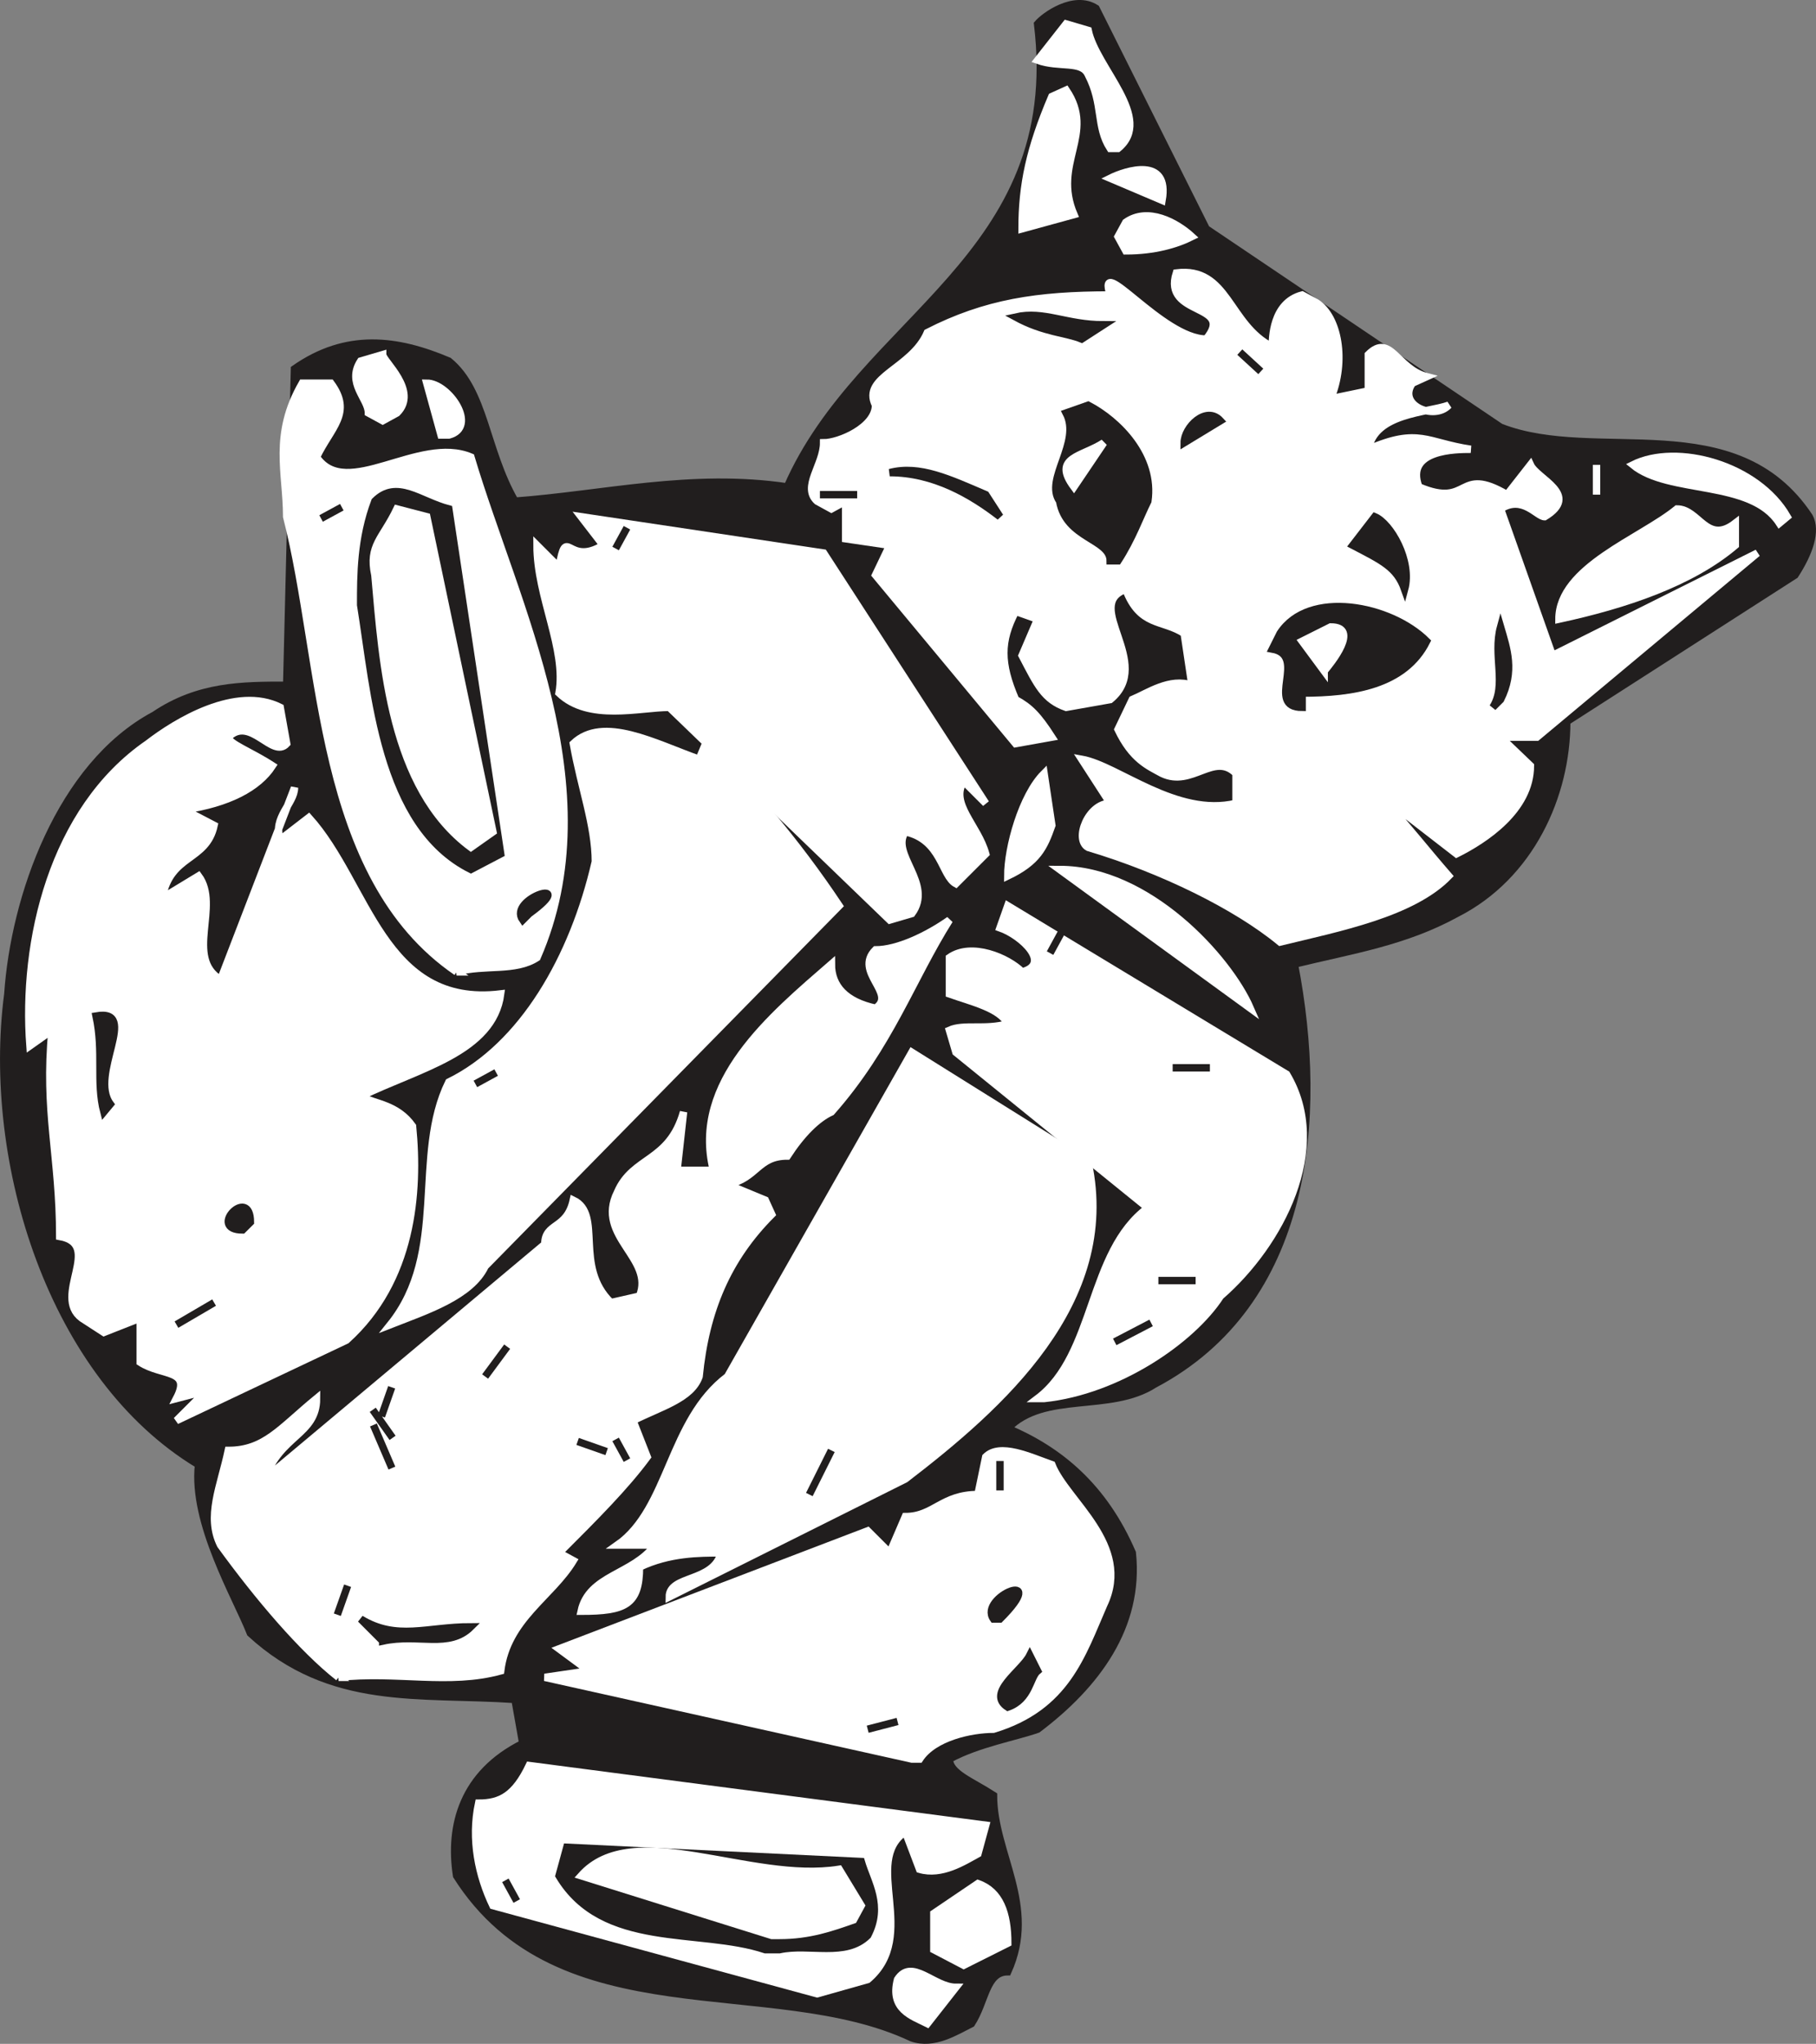 <svg width="186.707" height="210.143" viewBox="0 0 140.03 157.607" xmlns="http://www.w3.org/2000/svg"><rect x="0" y="0" width="140.03" height="157.607" fill="#808080" stroke="none"/><path style="fill:#211e1e;fill-opacity:1;fill-rule:evenodd;stroke:none" d="M94.102 822.7c-10.801-5.098-27.204 0-35.102-12.5-.602-3.9.5-7.9 5.102-10.2l-.602-3.398c-7.398-.5-14.2.597-20.398-5.102-1.102-2.8-4.5-8.5-4-13-11.301-6.8-16.403-23.3-14.704-36.3.5-7.4 4-17.598 11.301-21.5 3.403-2.302 6.801-2.302 10.2-2.302L46.5 694c4-2.8 7.898-2.3 11.898-.602C61.2 695.7 61.2 700.2 63.5 704.2c6.8-.5 13.602-2.199 21-1.097C90.2 690 106 685.5 103.8 667.398c.5-.597 2.802-2.296 4.5-1.199l8.5 17 22.7 15.301c7.398 2.898 18.102-1.7 23.8 6.898.598 1.102 0 2.801-1.1 4.5L144.601 721.2c0 5.7-2.801 11.903-8.5 14.801-4 2.2-8 2.8-12.5 3.898 2.296 11.903 1.097 26.102-10.801 32.403-3.403 2.199-8.5.5-11.301 3.398 4 1.7 7.398 4.5 9.602 9.602.597 5.699-2.801 10.199-7.301 13.597-1.7.602-4.602 1.102-6.801 2.301 0 1.102 1.7 1.7 3.398 2.801 0 4.5 3.403 8.5 1.102 13.602-1.7 0-1.7 2.296-2.8 4-1.2.597-2.9 1.699-4.598 1.097" transform="translate(-23.792 -665.554)"/><path style="fill:none;stroke:#211e1e;stroke-width:5.7;stroke-linecap:square;stroke-linejoin:miter;stroke-miterlimit:4;stroke-opacity:1" d="M941.016 193.008c-108.008 50.976-272.032 0-351.016 125-6.016 38.984 5 78.984 51.016 101.992L635 453.984c-73.984 5-141.992-5.976-203.984 51.016-11.016 28.008-45 85-40 130-113.008 68.008-164.024 233.008-147.032 363.008 5 73.984 40 175.976 113.008 215 34.024 23.008 68.008 23.008 101.992 23.008L465 1480c40 28.008 78.984 23.008 118.984 6.016 28.008-23.008 28.008-68.008 51.016-108.008 68.008 5 136.016 21.992 210 10.976C901.992 1520 1060 1565 1038.008 1746.016c5 5.976 28.008 22.968 45 11.992l85-170L1395 1435c73.984-28.984 181.016 16.992 238.008-68.984 5.976-11.016 0-28.008-11.016-45l-175.976-113.008c0-56.992-28.008-119.024-85-148.008-40-21.992-80-28.008-125-38.984 22.968-119.024 10.976-261.016-108.008-324.024-34.024-21.992-85-5-113.008-33.984 40-16.992 73.984-45 96.016-96.016 5.976-56.992-28.008-101.992-73.008-135.976C1021.016 425 991.992 420 970 408.008c0-11.016 16.992-16.992 33.984-28.008 0-45 34.024-85 11.016-136.016-16.992 0-16.992-22.968-28.008-40-11.992-5.976-28.984-16.992-45.976-10.976Zm0 0" transform="matrix(.1 0 0 -.1 -23.792 176.446)"/><path style="fill:#fff;fill-opacity:1;fill-rule:evenodd;stroke:none" d="M95.3 821.602c-1.198-.602-2.902-1.102-2.3-3.403 1.102-1.699 2.8.602 4.5.602" transform="translate(-23.792 -665.554)"/><path style="fill:none;stroke:#fff;stroke-width:5.7;stroke-linecap:square;stroke-linejoin:miter;stroke-miterlimit:4;stroke-opacity:1" d="M953.008 203.984C941.016 210 923.984 215 930 238.008c11.016 16.992 28.008-6.016 45-6.016Zm0 0" transform="matrix(.1 0 0 -.1 -23.792 176.446)"/><path style="fill:#fff;fill-opacity:1;fill-rule:evenodd;stroke:none" d="m86.8 819.3-25-6.8c-1.1-2.3-1.698-5.102-1.1-7.898 1.698 0 2.8-.602 3.902-2.903l35.199 4.602-.602 2.199c-1.097.602-2.8 1.7-4.5 1.2l-1.097-2.9c-3.403 2.302 1.097 8-2.903 11.4" transform="translate(-23.792 -665.554)"/><path style="fill:none;stroke:#fff;stroke-width:5.7;stroke-linecap:square;stroke-linejoin:miter;stroke-miterlimit:4;stroke-opacity:1" d="m868.008 226.992-250 68.008c-11.016 23.008-16.992 51.016-11.016 78.984 16.992 0 28.008 6.016 39.024 29.024l351.992-46.016L991.992 335c-10.976-6.016-28.008-16.992-45-11.992l-10.976 28.984c-34.024-23.008 10.976-80-29.024-113.984zm0 0" transform="matrix(.1 0 0 -.1 -23.792 176.446)"/><path style="fill:#fff;fill-opacity:1;fill-rule:evenodd;stroke:none" d="m98.102 817.102-2.301-1.204v-2.796l3.398-2.301c1.7.597 2.301 2.3 2.301 4.597" transform="translate(-23.792 -665.554)"/><path style="fill:none;stroke:#fff;stroke-width:5.7;stroke-linecap:square;stroke-linejoin:miter;stroke-miterlimit:4;stroke-opacity:1" d="m981.016 248.984-23.008 12.032v27.968l33.984 23.008c16.992-5.976 23.008-23.008 23.008-45.976Zm0 0" transform="matrix(.1 0 0 -.1 -23.792 176.446)"/><path style="fill:#211e1e;fill-opacity:1;fill-rule:evenodd;stroke:none" d="M82.8 815.898c-5.1-1.699-12.5 0-15.902-5.699L67.5 808l22.7 1.102c.5 1.699 1.698 3.398.5 5.699-1.7 1.699-4.5.597-6.802 1.097" transform="translate(-23.792 -665.554)"/><path style="fill:none;stroke:#211e1e;stroke-width:5.7;stroke-linecap:square;stroke-linejoin:miter;stroke-miterlimit:4;stroke-opacity:1" d="M828.008 261.016c-51.016 16.992-125 0-159.024 56.992L675 340l226.992-11.016c5-16.992 16.992-33.984 5-56.992-16.992-16.992-45-5.976-68.008-10.976Zm0 0" transform="matrix(.1 0 0 -.1 -23.792 176.446)"/><path style="fill:#fff;fill-opacity:1;fill-rule:evenodd;stroke:none" d="m83.3 814.8-14.698-4.6c4-4.5 13 .6 19.898-.5l1.7 2.8-.598 1.102c-1.704.597-3.403 1.199-5.704 1.199" transform="translate(-23.792 -665.554)"/><path style="fill:none;stroke:#fff;stroke-width:5.7;stroke-linecap:square;stroke-linejoin:miter;stroke-miterlimit:4;stroke-opacity:1" d="m833.008 271.992-146.992 46.016c40 45 130-6.016 198.984 5L901.992 295l-5.976-11.016c-17.032-5.976-34.024-11.992-57.032-11.992zm0 0" transform="matrix(.1 0 0 -.1 -23.792 176.446)"/><path style="fill:none;stroke:#211e1e;stroke-width:5.7;stroke-linecap:square;stroke-linejoin:miter;stroke-miterlimit:4;stroke-opacity:1" d="M760 373.984zm0 0" transform="matrix(.1 0 0 -.1 -23.792 176.446)"/><path style="fill:#fff;fill-opacity:1;fill-rule:evenodd;stroke:none" d="M94.102 801.2 65.8 794.897l3.398-.5-2.3-1.699 23.8-9.097 1.7 1.699 1.203-2.801c2.199 0 2.796-1.7 5.597-1.7l.602-2.902c1.097-1.097 3.398 0 5.097.602 1.102 2.8 6.204 6.2 4 10.8-1.699 3.9-2.898 7.9-8.5 9.598-1.699 0-4.597.602-5.699 2.301" transform="translate(-23.792 -665.554)"/><path style="fill:none;stroke:#fff;stroke-width:5.7;stroke-linecap:square;stroke-linejoin:miter;stroke-miterlimit:4;stroke-opacity:1" d="m941.016 408.008-283.008 63.008 33.984 5-23.008 16.992 238.008 90.976 16.992-16.992L936.016 595c21.992 0 27.968 16.992 55.976 16.992l6.016 29.024c10.976 10.976 33.984 0 50.976-6.016 11.016-28.008 62.032-61.992 40-108.008-16.992-38.984-28.984-78.984-85-95.976-16.992 0-45.976-6.016-56.992-23.008zm0 0" transform="matrix(.1 0 0 -.1 -23.792 176.446)"/><path style="fill:#211e1e;fill-opacity:1;fill-rule:evenodd;stroke:none" d="m90.7 798.898 2.3-.597" transform="translate(-23.792 -665.554)"/><path style="fill:none;stroke:#211e1e;stroke-width:5.7;stroke-linecap:square;stroke-linejoin:miter;stroke-miterlimit:4;stroke-opacity:1" d="M906.992 431.016 930 436.992Zm0 0" transform="matrix(.1 0 0 -.1 -23.792 176.446)"/><path style="fill:#211e1e;fill-opacity:1;fill-rule:evenodd;stroke:none" d="M101.5 797.2c-1.7-1.098 1.102-2.802 1.7-4l.6 1.198c-.6.5-.6 2.204-2.3 2.801" transform="translate(-23.792 -665.554)"/><path style="fill:none;stroke:#211e1e;stroke-width:5.7;stroke-linecap:square;stroke-linejoin:miter;stroke-miterlimit:4;stroke-opacity:1" d="M1015 448.008c-16.992 10.976 11.016 28.008 16.992 40l6.016-11.992c-6.016-5-6.016-22.032-23.008-28.008zm0 0" transform="matrix(.1 0 0 -.1 -23.792 176.446)"/><path style="fill:#fff;fill-opacity:1;fill-rule:evenodd;stroke:none" d="M49.898 794.898C47.102 792.7 43.7 788.7 40.801 784.7c-1.102-2.199 0-4.5.597-7.3 2.801 0 4-1.7 6.801-4 0 2.8-2.8 2.8-4 6.203L65.801 761.5c0-1.7 1.699-1.102 2.199-3.398 2.3 1.097 0 5.097 2.898 7.898l2.204-.5c1.199-2.898-3.403-4.602-1.704-8 1.204-2.8 4-2.3 5.102-6.2l-.5 4.5h2.8c-1.698-6.8 4.5-11.902 9.098-15.902 0 1.704 1.102 2.903 3.403 3.403 1.699-1.102-1.7-2.801 0-4.5 1.699 0 4-1.102 5.699-2.301-2.898 4.602-4.602 9.7-9.102 14.8-1.097.5-2.296 1.7-3.398 3.4-2.3 0-2.3 1.698-4.602 2.198l2.903 1.204.5 1.097c-3.403 3.403-5.102 7.403-5.602 12.5-.597 1.7-2.898 2.301-5.097 3.403l1.097 2.796c-1.699 2.301-4 4.602-6.8 7.403l1.101.597c-1.7 2.801-5.102 4.5-5.602 8.5-4 1.102-8 0-12.5.5" transform="translate(-23.792 -665.554)"/><path style="fill:none;stroke:#fff;stroke-width:5.7;stroke-linecap:square;stroke-linejoin:miter;stroke-miterlimit:4;stroke-opacity:1" d="M498.984 471.016c-27.968 21.992-61.992 61.992-90.976 101.992-11.016 21.992 0 45 5.976 73.008 28.008 0 40 16.992 68.008 40 0-28.008-28.008-28.008-40-62.032L658.008 805c0 16.992 16.992 11.016 21.992 33.984 23.008-10.976 0-50.976 28.984-78.984l22.032 5c11.992 28.984-34.024 46.016-17.032 80 12.032 28.008 40 23.008 51.016 61.992l-5-45h28.008c-16.992 68.008 45 119.024 90.976 159.024 0-17.032 11.016-29.024 34.024-34.024 16.992 11.016-16.992 28.008 0 45 16.992 0 40 11.016 56.992 23.008-28.984-46.016-46.016-96.992-91.016-148.008-10.976-5-22.968-16.992-33.984-33.984-23.008 0-23.008-16.992-46.016-21.992l29.024-12.032 5-10.976c-34.024-34.024-51.016-74.024-56.016-125-5.976-16.992-28.984-23.008-50.976-34.024l10.976-27.968c-16.992-23.008-40-46.016-68.008-74.024L680 561.016c-16.992-28.008-51.016-45-56.016-85-40-11.016-80 0-125-5zm0 0" transform="matrix(.1 0 0 -.1 -23.792 176.446)"/><path style="fill:#fff;fill-opacity:1;fill-rule:evenodd;stroke:none" d="m104.898 794.398-.597 1.102c1.199 0 2.898-1.7 1.699-2.8" transform="translate(-23.792 -665.554)"/><path style="fill:none;stroke:#fff;stroke-width:5.7;stroke-linecap:square;stroke-linejoin:miter;stroke-miterlimit:4;stroke-opacity:1" d="M1048.984 476.016 1043.008 465c11.992 0 28.984 16.992 16.992 28.008zm0 0" transform="matrix(.1 0 0 -.1 -23.792 176.446)"/><path style="fill:#211e1e;fill-opacity:1;fill-rule:evenodd;stroke:none" d="m53.3 792.102-1.698-1.704c2.796 1.704 5.097.602 8.5.602-1.704 1.7-4 .5-6.801 1.102" transform="translate(-23.792 -665.554)"/><path style="fill:none;stroke:#211e1e;stroke-width:5.7;stroke-linecap:square;stroke-linejoin:miter;stroke-miterlimit:4;stroke-opacity:1" d="m533.008 498.984-16.992 17.032c27.968-17.032 50.976-6.016 85-6.016-17.032-16.992-40-5-68.008-11.016zm0 0" transform="matrix(.1 0 0 -.1 -23.792 176.446)"/><path style="fill:#211e1e;fill-opacity:1;fill-rule:evenodd;stroke:none" d="M100.398 790.398c-1.199-1.699 4.5-4 .5 0" transform="translate(-23.792 -665.554)"/><path style="fill:none;stroke:#211e1e;stroke-width:5.7;stroke-linecap:square;stroke-linejoin:miter;stroke-miterlimit:4;stroke-opacity:1" d="M1003.984 516.016c-11.992 16.992 45 40 5 0zm0 0" transform="matrix(.1 0 0 -.1 -23.792 176.446)"/><path style="fill:#fff;fill-opacity:1;fill-rule:evenodd;stroke:none" d="M68.602 789.8c.597-2.8 4-2.8 5.699-5.1h-2.903c4-2.802 4-9.598 8.5-13l14.204-25 13.597 8.5C110 766 100.9 774 93.602 779.601l-18.204 9.097c0-1.699 3.403-1.097 4-3.398-1.699 0-4 0-6.296 1.097 0 2.903-1.102 3.403-4.5 3.403" transform="translate(-23.792 -665.554)"/><path style="fill:none;stroke:#fff;stroke-width:5.7;stroke-linecap:square;stroke-linejoin:miter;stroke-miterlimit:4;stroke-opacity:1" d="M686.016 521.992c5.976 28.008 40 28.008 56.992 51.016h-29.024c40 28.008 40 95.976 85 130l142.032 250 135.976-85C1100 760 1008.984 680 936.016 623.984l-182.032-90.976c0 16.992 34.024 10.976 40 33.984-16.992 0-40 0-62.968-10.976 0-29.024-11.016-34.024-45-34.024zm0 0" transform="matrix(.1 0 0 -.1 -23.792 176.446)"/><path style="fill:none;stroke:#211e1e;stroke-width:5.7;stroke-linecap:square;stroke-linejoin:miter;stroke-miterlimit:4;stroke-opacity:1" d="M471.016 543.984zm0 0" transform="matrix(.1 0 0 -.1 -23.792 176.446)"/><path style="fill:none;stroke:#fff;stroke-width:5.7;stroke-linecap:square;stroke-linejoin:miter;stroke-miterlimit:4;stroke-opacity:1" d="M765 578.008zm0 0" transform="matrix(.1 0 0 -.1 -23.792 176.446)"/><path style="fill:#211e1e;fill-opacity:1;fill-rule:evenodd;stroke:none" d="m86.2 780.8 1.698-3.402" transform="translate(-23.792 -665.554)"/><path style="fill:none;stroke:#211e1e;stroke-width:5.7;stroke-linecap:square;stroke-linejoin:miter;stroke-miterlimit:4;stroke-opacity:1" d="m861.992 611.992 16.992 34.024zm0 0" transform="matrix(.1 0 0 -.1 -23.792 176.446)"/><path style="fill:#fff;fill-opacity:1;fill-rule:evenodd;stroke:none" d="M37.398 775.102 39.7 772.8l-2.3.597c1.203-2.296-1.098-1.699-2.797-2.796v-3.403l-2.801 1.102-1.7-1.102c-2.3-1.699 1.7-5.699-1.703-6.3 0-6.2-1.199-9.598-.597-15.899l-1.7 1.2c-.601-8 1.7-18.2 9.098-23.302 2.2-1.699 6.801-4.5 10.2-2.796l.5 2.796c-1.098 1.204-2.797-2.199-4.5-.5 0 .5 1.703 1.102 3.402 2.204C43.699 726.3 41.398 727.5 38 728l2.3 1.2c-.6 2.8-3.402 2.198-4 5.6l2.802-1.698c1.699 2.296-1.102 6.296 1.699 8L46.5 726.3c0 1.199-1.7 2.3-1.102 4l2.204-1.7c4.597 5.098 5.699 14.7 14.796 13.598-.597 4.5-6.296 5.7-10.796 7.903 1.097.597 2.796.597 4 2.296.5 5.102 0 11.903-5.102 16.5" transform="translate(-23.792 -665.554)"/><path style="fill:none;stroke:#fff;stroke-width:5.7;stroke-linecap:square;stroke-linejoin:miter;stroke-miterlimit:4;stroke-opacity:1" d="m373.984 668.984 23.008 23.008-23.008-5.976c12.032 22.968-10.976 16.992-27.968 27.968v34.024l-28.008-11.016-16.992 11.016C278.008 765 318.008 805 283.984 811.016c0 61.992-11.992 95.976-5.976 158.984l-16.992-11.992c-6.016 80 16.992 181.992 90.976 233.008 21.992 16.992 68.008 45 101.992 27.968l5-27.968c-10.976-12.032-27.968 21.992-45 5 0-5 17.032-11.016 34.024-22.032C436.992 1156.992 413.984 1145 380 1140l23.008-11.992c-6.016-28.008-34.024-21.992-40-56.016l28.008 16.992c16.992-22.968-11.016-62.968 16.992-80L465 1156.992c0-11.992-16.992-23.008-11.016-40l22.032 16.992c45.976-50.976 56.992-146.992 147.968-135.976-5.976-45-62.968-56.992-107.968-79.024 10.976-5.976 27.968-5.976 40-22.968 5-51.016 0-119.024-51.016-165zm0 0" transform="matrix(.1 0 0 -.1 -23.792 176.446)"/><path style="fill:#fff;fill-opacity:1;fill-rule:evenodd;stroke:none" d="M103.8 773.398c4.5-3.398 3.9-11.296 8.5-14.699l-14.8-12L97 745c1.102-.5 2.8 0 4.5-.5-.602-1.2-2.8-1.7-4.5-2.3v-2.802c1.7-1.199 4.5 0 5.602 1.102 2.296-.602 0-2.8-1.704-3.398l.602-1.704 21.5 13c3.398 5.704-.5 13.102-5.102 17.102-2.199 3.398-7.898 7.3-13.597 7.898" transform="translate(-23.792 -665.554)"/><path style="fill:none;stroke:#fff;stroke-width:5.7;stroke-linecap:square;stroke-linejoin:miter;stroke-miterlimit:4;stroke-opacity:1" d="M1038.008 686.016c45 33.984 38.984 112.968 85 146.992L975 953.008 970 970c11.016 5 28.008 0 45 5-6.016 11.992-28.008 16.992-45 23.008v28.008c16.992 11.992 45 0 56.016-11.016 22.968 6.016 0 28.008-17.032 33.984l6.016 17.032 215-130c33.984-57.032-5-131.016-51.016-171.016-21.992-33.984-78.984-73.008-135.976-78.984Zm0 0" transform="matrix(.1 0 0 -.1 -23.792 176.446)"/><path style="fill:none;stroke:#211e1e;stroke-width:5.7;stroke-linecap:square;stroke-linejoin:miter;stroke-miterlimit:4;stroke-opacity:1" d="M481.992 703.008zm0 0" transform="matrix(.1 0 0 -.1 -23.792 176.446)"/><path style="fill:#211e1e;fill-opacity:1;fill-rule:evenodd;stroke:none" d="m61.2 771.7 1.698-2.302" transform="translate(-23.792 -665.554)"/><path style="fill:none;stroke:#211e1e;stroke-width:5.7;stroke-linecap:square;stroke-linejoin:miter;stroke-miterlimit:4;stroke-opacity:1" d="m611.992 703.008 16.992 23.008zm0 0" transform="matrix(.1 0 0 -.1 -23.792 176.446)"/><path style="fill:#211e1e;fill-opacity:1;fill-rule:evenodd;stroke:none" d="m37.398 767.7 2.903-1.7" transform="translate(-23.792 -665.554)"/><path style="fill:none;stroke:#211e1e;stroke-width:5.7;stroke-linecap:square;stroke-linejoin:miter;stroke-miterlimit:4;stroke-opacity:1" d="M373.984 743.008 403.008 760Zm0 0" transform="matrix(.1 0 0 -.1 -23.792 176.446)"/><path style="fill:#fff;fill-opacity:1;fill-rule:evenodd;stroke:none" d="M53.898 767.7c4.5-5.598 1.704-13 4.5-18.7 5.704-2.8 9.602-9.602 11.301-17 0-2.8-1.097-5.7-1.699-9.102 2.3-2.199 6.3 0 9.7 1.204l.5-1.204c3.402 3.403 6.902 7.403 10.3 12.5L61.2 763.2c-1.098 2.301-4.5 3.403-7.302 4.5" transform="translate(-23.792 -665.554)"/><path style="fill:none;stroke:#fff;stroke-width:5.7;stroke-linecap:square;stroke-linejoin:miter;stroke-miterlimit:4;stroke-opacity:1" d="M538.984 743.008c45 55.976 17.032 130 45 186.992 57.032 28.008 96.016 96.016 113.008 170 0 28.008-10.976 56.992-16.992 91.016 23.008 21.992 63.008 0 96.992-12.032l5 12.032c34.024-34.024 69.024-74.024 103.008-125L611.992 788.008c-10.976-23.008-45-34.024-73.008-45zm0 0" transform="matrix(.1 0 0 -.1 -23.792 176.446)"/><path style="fill:none;stroke:#211e1e;stroke-width:5.7;stroke-linecap:square;stroke-linejoin:miter;stroke-miterlimit:4;stroke-opacity:1" d="M481.992 760zm544.024 5zm11.992 33.984zm0 0" transform="matrix(.1 0 0 -.1 -23.792 176.446)"/><path style="fill:#211e1e;fill-opacity:1;fill-rule:evenodd;stroke:none" d="M42.5 760.398c-2.8 0 .602-3.5.602-.597" transform="translate(-23.792 -665.554)"/><path style="fill:none;stroke:#211e1e;stroke-width:5.7;stroke-linecap:square;stroke-linejoin:miter;stroke-miterlimit:4;stroke-opacity:1" d="M425 816.016c-28.008 0 6.016 35 6.016 5.976zm630 16.992zm-736.992 18.008zM590 878.984zM1100 885zm0 0" transform="matrix(.1 0 0 -.1 -23.792 176.446)"/><path style="fill:#211e1e;fill-opacity:1;fill-rule:evenodd;stroke:none" d="M31.8 751.3c-.6-2.3 0-4.6-.6-7.402 3.402-.597-.598 4.5 1.1 6.801" transform="translate(-23.792 -665.554)"/><path style="fill:none;stroke:#211e1e;stroke-width:5.7;stroke-linecap:square;stroke-linejoin:miter;stroke-miterlimit:4;stroke-opacity:1" d="M318.008 906.992c-6.016 23.008 0 46.016-6.016 74.024 34.024 5.976-5.976-45 11.016-68.008zm833.008 6.016zm-283.008 10.976zm0 0" transform="matrix(.1 0 0 -.1 -23.792 176.446)"/><path style="fill:#fff;fill-opacity:1;fill-rule:evenodd;stroke:none" d="m120.2 743.3-14.7-10.698c6.8 0 13 6.796 14.7 10.699" transform="translate(-23.792 -665.554)"/><path style="fill:none;stroke:#fff;stroke-width:5.7;stroke-linecap:square;stroke-linejoin:miter;stroke-miterlimit:4;stroke-opacity:1" d="M1201.992 986.992 1055 1093.984c68.008 0 130-67.968 146.992-106.992zm0 0" transform="matrix(.1 0 0 -.1 -23.792 176.446)"/><path style="fill:#fff;fill-opacity:1;fill-rule:evenodd;stroke:none" d="M59 740.5c-10.8-7.398-10.2-23.8-13.102-35.102 0-3.398-1.097-6.296 1.204-10.296H49.3c1.699 2.296 0 3.398-1.102 5.699 2.301 3.398 7.903-1.7 11.903 0 3.398 11.398 10.796 25.5 5.097 38.597-1.699 1.102-4 .5-6.199 1.102" transform="translate(-23.792 -665.554)"/><path style="fill:none;stroke:#fff;stroke-width:5.7;stroke-linecap:square;stroke-linejoin:miter;stroke-miterlimit:4;stroke-opacity:1" d="M590 1015c-108.008 73.984-101.992 238.008-131.016 351.016 0 33.984-10.976 62.968 12.032 102.968h21.992c16.992-22.968 0-33.984-11.016-56.992 23.008-33.984 79.024 16.992 119.024 0 33.984-113.984 107.968-255 50.976-385.976-16.992-11.016-40-5-61.992-11.016Zm0 0" transform="matrix(.1 0 0 -.1 -23.792 176.446)"/><path style="fill:#fff;fill-opacity:1;fill-rule:evenodd;stroke:none" d="M122.5 738.2c-3.398-2.802-9.102-5.598-14.8-7.302-1.098-.597 0-3.398 1.698-3.398l-2.199-3.398c2.801.5 7.301 4.5 11.903 3.398v-2.3c-1.704-1.7-3.403 1.1-5.704 0-1.097-.598-2.296-1.098-3.398-3.4l1.102-2.3c1.199-.5 2.898-1.7 4.597-1.102l-.597-4c-1.704-1.097-3.403-.5-4.5-3.398-3.403 1.2 2.199 5.7-1.204 8.5l-3.398.602c-1.7-.602-2.2-1.704-3.398-4l1.199-2.801-1.7-.602c-1.203 2.301-1.203 4 0 6.801 1.098.602 1.7 1.2 2.797 2.898l-2.796.5-10.801-13 1.097-2.296-3.398-.5v-2.903l-1.102.602-1.097-.602c-1.2-1.097.5-2.8.5-4.5 1.199 0 4-1.199 4-2.898-1.102-2.2 2.8-2.801 4-5.602 4.5-2.3 8.5-2.898 14.097-2.898-1.097-3.403 4 3.398 7.403 3.398 2.3-2.8-3.403-1.699-2.301-5.097 4-.5 4 4 7.398 5.699 0-.602 0-3.403 2.301-4l1.102.597c1.699 1.102 2.3 4.5 1.097 7.403l2.903-.602v-2.8c1.699-1.7 2.199 1.101 4.5 1.703l-1.102.5C131.5 696.8 134.4 698 135.5 696.8c-1.7.597-5.7.597-6.2 3.398 3.9-1.699 4.5-.5 7.9 0-1.098 0-5.098 0-4 2.903 4 1.699 2.902-1.704 6.8.597l1.8-2.3c.5 1.101 3.9 2.3 1.098 4-.597 0-1.699-1.7-3.398-.598l4 11.3 15.8-7.902-17 14.2h-2.8l2.3 2.203c0 3.398-3.5 5.699-5.698 6.796l-10.204-7.898c3.403 1.7 6.204 5.7 9.602 9.602-2.8 2.898-8.5 4-13 5.097" transform="translate(-23.792 -665.554)"/><path style="fill:none;stroke:#fff;stroke-width:5.7;stroke-linecap:square;stroke-linejoin:miter;stroke-miterlimit:4;stroke-opacity:1" d="M1225 1038.008c-33.984 28.008-91.016 55.976-148.008 73.008-10.976 5.976 0 33.984 16.992 33.984l-21.992 33.984c28.008-5 73.008-45 119.024-33.984v23.008c-17.032 16.992-34.024-11.016-57.032 0-10.976 5.976-22.968 10.976-33.984 33.984l11.016 23.008c11.992 5 28.984 16.992 45.976 11.016l-5.976 40c-17.032 10.976-34.024 5-45 33.984-34.024-11.992 21.992-56.992-12.032-85l-33.984-6.016c-16.992 6.016-21.992 17.032-33.984 40l11.992 28.008-16.992 6.016c-12.032-23.008-12.032-40 0-68.008 10.976-6.016 16.992-11.992 27.968-28.984l-27.968-5-108.008 130 10.976 22.968-33.984 5v29.024l-11.016-6.016-10.976 6.016c-11.992 10.976 5 28.008 5 45 11.992 0 40 11.992 40 28.984-11.016 21.992 28.008 28.008 40 56.016 45 23.008 85 28.984 140.976 28.984-10.976 34.024 40-33.984 74.024-33.984 23.008 28.008-34.024 16.992-23.008 50.976 40 5 40-40 73.984-56.992 0 6.016 0 34.024 23.008 40l11.016-5.976c16.992-11.016 23.008-45 10.976-74.024l29.024 6.016v28.008c16.992 16.992 21.992-11.016 45-17.032l-11.016-5C1315 1451.992 1343.984 1440 1355 1451.992c-16.992-5.976-56.992-5.976-61.992-33.984 38.984 16.992 45 5 78.984 0-10.976 0-50.976 0-40-29.024 40-16.992 29.024 17.032 68.008-5.976l18.008 23.008c5-11.016 38.984-23.008 10.976-40-5.976 0-16.992 16.992-33.984 5.976l40-113.008 158.008 79.024-170-141.992H1395l23.008-22.032c0-33.984-35-56.992-56.992-67.968L1258.984 1185c34.024-16.992 62.032-56.992 96.016-96.016-28.008-28.984-85-40-130-50.976zm0 0" transform="matrix(.1 0 0 -.1 -23.792 176.446)"/><path style="fill:none;stroke:#211e1e;stroke-width:5.7;stroke-linecap:square;stroke-linejoin:miter;stroke-miterlimit:4;stroke-opacity:1" d="M288.984 1048.984zm0 0" transform="matrix(.1 0 0 -.1 -23.792 176.446)"/><path style="fill:#211e1e;fill-opacity:1;fill-rule:evenodd;stroke:none" d="M64.102 736.5c-1.204-1.7 4.5-3.398.5-.5" transform="translate(-23.792 -665.554)"/><path style="fill:none;stroke:#211e1e;stroke-width:5.7;stroke-linecap:square;stroke-linejoin:miter;stroke-miterlimit:4;stroke-opacity:1" d="M641.016 1055c-12.032 16.992 45 33.984 5 5zm0 0" transform="matrix(.1 0 0 -.1 -23.792 176.446)"/><path style="fill:#fff;fill-opacity:1;fill-rule:evenodd;stroke:none" d="m92.398 736.5-17-16.398c-2.296 0-6.199 1.097-8.5-1.102.602-3.398-1.699-7.398-1.699-11.398l1.7 1.699c.601-3.403.601 0 3.402-1.7l-1.7-2.203 18.7 2.801L99.8 727.5l-1.7-1.7c-1.101 1.7 1.098 3.4 1.7 5.598l-2.3 2.302c-1.102-.597-1.102-3.398-3.898-4-1.204 1.7 2.199 4 .5 6.301" transform="translate(-23.792 -665.554)"/><path style="fill:none;stroke:#fff;stroke-width:5.7;stroke-linecap:square;stroke-linejoin:miter;stroke-miterlimit:4;stroke-opacity:1" d="m923.984 1055-170 163.984c-22.968 0-61.992-10.976-85 11.016 6.016 33.984-16.992 73.984-16.992 113.984l16.992-16.992c6.016 34.024 6.016 0 34.024 16.992l-16.992 22.032 186.992-28.008 125-193.008-16.992 16.992c-11.016-16.992 10.976-33.984 16.992-55.976L975 1083.008c-11.016 5.976-11.016 33.984-38.984 40-12.032-16.992 21.992-40 5-63.008zm0 0" transform="matrix(.1 0 0 -.1 -23.792 176.446)"/><path style="fill:#fff;fill-opacity:1;fill-rule:evenodd;stroke:none" d="M34 736c-2.2 2.2 2.898.5.602-.602" transform="translate(-23.792 -665.554)"/><path style="fill:none;stroke:#fff;stroke-width:5.7;stroke-linecap:square;stroke-linejoin:miter;stroke-miterlimit:4;stroke-opacity:1" d="M340 1060c-21.992-21.992 28.984-5 6.016 6.016zm0 0" transform="matrix(.1 0 0 -.1 -23.792 176.446)"/><path style="fill:none;stroke:#211e1e;stroke-width:5.7;stroke-linecap:square;stroke-linejoin:miter;stroke-miterlimit:4;stroke-opacity:1" d="M441.992 1060zm0 0" transform="matrix(.1 0 0 -.1 -23.792 176.446)"/><path style="fill:#fff;fill-opacity:1;fill-rule:evenodd;stroke:none" d="M101.5 733.102c0-2.204 1.102-6.204 2.8-7.903l.598 4c-.597 1.7-1.097 2.801-3.398 3.903" transform="translate(-23.792 -665.554)"/><path style="fill:none;stroke:#fff;stroke-width:5.7;stroke-linecap:square;stroke-linejoin:miter;stroke-miterlimit:4;stroke-opacity:1" d="M1015 1088.984c0 22.032 11.016 62.032 28.008 79.024l5.976-40c-5.976-16.992-10.976-28.008-33.984-39.024Zm0 0" transform="matrix(.1 0 0 -.1 -23.792 176.446)"/><path style="fill:#211e1e;fill-opacity:1;fill-rule:evenodd;stroke:none" d="M60.102 732.602c-6.801-3.403-7.403-13.602-8.5-20.403 0-2.3 0-5.097 1.097-8 1.7-1.699 3.403 0 5.7.602l4 26.597" transform="translate(-23.792 -665.554)"/><path style="fill:none;stroke:#211e1e;stroke-width:5.7;stroke-linecap:square;stroke-linejoin:miter;stroke-miterlimit:4;stroke-opacity:1" d="M601.016 1093.984c-68.008 34.024-74.024 136.016-85 204.024 0 23.008 0 50.976 10.976 80 16.992 16.992 34.024 0 56.992-6.016l40-265.976zm-278.008 17.032zm0 0" transform="matrix(.1 0 0 -.1 -23.792 176.446)"/><path style="fill:#fff;fill-opacity:1;fill-rule:evenodd;stroke:none" d="M60.102 730.898c-6.204-4.597-6.801-14.199-7.403-21-.5-2.296.602-2.796 1.7-5.097l2.3.597 5.102 24.301" transform="translate(-23.792 -665.554)"/><path style="fill:none;stroke:#fff;stroke-width:5.7;stroke-linecap:square;stroke-linejoin:miter;stroke-miterlimit:4;stroke-opacity:1" d="M601.016 1111.016c-62.032 45.976-68.008 141.992-74.024 210-5 22.968 6.016 27.968 16.992 50.976l23.008-5.976 51.016-243.008zM340 1145zm0 0" transform="matrix(.1 0 0 -.1 -23.792 176.446)"/><path style="fill:none;stroke:#211e1e;stroke-width:5.7;stroke-linecap:square;stroke-linejoin:miter;stroke-miterlimit:4;stroke-opacity:1" d="M380 1178.984zm0 0" transform="matrix(.1 0 0 -.1 -23.792 176.446)"/><path style="fill:#211e1e;fill-opacity:1;fill-rule:evenodd;stroke:none" d="M124.2 720.102c-2.9 0 .5-4-2.302-4.5l.602-1.204c2.2-3.398 8.5-2.199 11.3.602-1.698 3.398-5.698 4-9.6 4" transform="translate(-23.792 -665.554)"/><path style="fill:none;stroke:#211e1e;stroke-width:5.7;stroke-linecap:square;stroke-linejoin:miter;stroke-miterlimit:4;stroke-opacity:1" d="M1241.992 1218.984c-28.984 0 5 40-23.008 45l6.016 12.032c21.992 33.984 85 21.992 113.008-6.016-16.992-33.984-56.992-40-96.016-40zm0 0" transform="matrix(.1 0 0 -.1 -23.792 176.446)"/><path style="fill:#211e1e;fill-opacity:1;fill-rule:evenodd;stroke:none" d="M138.898 720.102c1.102-1.704 0-4 .602-6.204.5 1.704 1.102 3.403 0 5.602" transform="translate(-23.792 -665.554)"/><path style="fill:none;stroke:#211e1e;stroke-width:5.7;stroke-linecap:square;stroke-linejoin:miter;stroke-miterlimit:4;stroke-opacity:1" d="M1388.984 1218.984c11.016 17.032 0 40 6.016 62.032 5-17.032 11.016-34.024 0-56.016zm0 0" transform="matrix(.1 0 0 -.1 -23.792 176.446)"/><path style="fill:#fff;fill-opacity:1;fill-rule:evenodd;stroke:none" d="M125.898 717.3 124.2 715l2.2-1.102c2.3 0 0 2.801-.5 3.403" transform="translate(-23.792 -665.554)"/><path style="fill:none;stroke:#fff;stroke-width:5.7;stroke-linecap:square;stroke-linejoin:miter;stroke-miterlimit:4;stroke-opacity:1" d="M1258.984 1246.992 1241.992 1270l21.992 11.016c23.008 0 0-28.008-5-34.024zm0 0" transform="matrix(.1 0 0 -.1 -23.792 176.446)"/><path style="fill:#fff;fill-opacity:1;fill-rule:evenodd;stroke:none" d="M144 713.3c0-4 6.3-6.198 9.102-8.5 1.699 0 2.296 2.802 4.5 1.098v1.704c-3.403 2.898-8.5 4.597-13.602 5.699" transform="translate(-23.792 -665.554)"/><path style="fill:none;stroke:#fff;stroke-width:5.7;stroke-linecap:square;stroke-linejoin:miter;stroke-miterlimit:4;stroke-opacity:1" d="M1440 1286.992c0 40 63.008 61.992 91.016 85 16.992 0 22.968-28.008 45-10.976v-17.032c-34.024-28.984-85-45.976-136.016-56.992zm0 0" transform="matrix(.1 0 0 -.1 -23.792 176.446)"/><path style="fill:#211e1e;fill-opacity:1;fill-rule:evenodd;stroke:none" d="M132.102 711c-.602-1.7-1.704-2.2-4-3.398l1.699-2.204c1.199.5 2.898 3.403 2.3 5.602" transform="translate(-23.792 -665.554)"/><path style="fill:none;stroke:#211e1e;stroke-width:5.7;stroke-linecap:square;stroke-linejoin:miter;stroke-miterlimit:4;stroke-opacity:1" d="M1321.016 1310c-6.016 16.992-17.032 21.992-40 33.984l16.992 22.032c11.992-5 28.984-34.024 23.008-56.016zm0 0" transform="matrix(.1 0 0 -.1 -23.792 176.446)"/><path style="fill:#211e1e;fill-opacity:1;fill-rule:evenodd;stroke:none" d="M109.398 708.8c0-1.698-3.398-1.698-3.898-4.6-1.2-1.7 1.7-4.5.5-6.802l1.7-.597c2.3 1.199 5.1 4 4.6 7.398-.6 1.2-1.198 2.903-2.3 4.602" transform="translate(-23.792 -665.554)"/><path style="fill:none;stroke:#211e1e;stroke-width:5.7;stroke-linecap:square;stroke-linejoin:miter;stroke-miterlimit:4;stroke-opacity:1" d="M1093.984 1331.992c0 16.992-33.984 16.992-38.984 46.016-11.992 16.992 16.992 45 5 68.008l16.992 5.976c23.008-11.992 51.016-40 46.016-73.984-6.016-11.992-11.992-29.024-23.008-46.016zm0 0" transform="matrix(.1 0 0 -.1 -23.792 176.446)"/><path style="fill:#fff;fill-opacity:1;fill-rule:evenodd;stroke:none" d="M161 705.898c-2.2-3.398-8.5-2.199-11.3-4.5 3.402-1.699 9.6 0 11.902 4" transform="translate(-23.792 -665.554)"/><path style="fill:none;stroke:#fff;stroke-width:5.7;stroke-linecap:square;stroke-linejoin:miter;stroke-miterlimit:4;stroke-opacity:1" d="M1610 1361.016c-21.992 33.984-85 21.992-113.008 45 34.024 16.992 96.016 0 119.024-40zm0 0" transform="matrix(.1 0 0 -.1 -23.792 176.446)"/><path style="fill:#211e1e;fill-opacity:1;fill-rule:evenodd;stroke:none" d="M100.898 705.398C98.7 703.7 95.801 702 92.398 702c2.301-.602 4.602.5 7.403 1.7" transform="translate(-23.792 -665.554)"/><path style="fill:none;stroke:#211e1e;stroke-width:5.7;stroke-linecap:square;stroke-linejoin:miter;stroke-miterlimit:4;stroke-opacity:1" d="M1008.984 1366.016c-21.992 16.992-50.976 33.984-85 33.984 23.008 6.016 46.016-5 74.024-16.992zm187.032 0zm0 0" transform="matrix(.1 0 0 -.1 -23.792 176.446)"/><path style="fill:none;stroke:#fff;stroke-width:5.7;stroke-linecap:square;stroke-linejoin:miter;stroke-miterlimit:4;stroke-opacity:1" d="M1468.984 1383.008v23.008zm0 0" transform="matrix(.1 0 0 -.1 -23.792 176.446)"/><path style="fill:#fff;fill-opacity:1;fill-rule:evenodd;stroke:none" d="M106.602 703.102c-1.704-2.301.597-2.301 2.296-3.403" transform="translate(-23.792 -665.554)"/><path style="fill:none;stroke:#fff;stroke-width:5.7;stroke-linecap:square;stroke-linejoin:miter;stroke-miterlimit:4;stroke-opacity:1" d="M1066.016 1388.984c-17.032 23.008 5.976 23.008 22.968 34.024zm0 0" transform="matrix(.1 0 0 -.1 -23.792 176.446)"/><path style="fill:#211e1e;fill-opacity:1;fill-rule:evenodd;stroke:none" d="M115.102 699.7c0-1.2 1.699-2.9 2.796-1.7" transform="translate(-23.792 -665.554)"/><path style="fill:none;stroke:#211e1e;stroke-width:5.7;stroke-linecap:square;stroke-linejoin:miter;stroke-miterlimit:4;stroke-opacity:1" d="M1151.016 1423.008c0 11.992 16.992 28.984 27.968 16.992zm0 0" transform="matrix(.1 0 0 -.1 -23.792 176.446)"/><path style="fill:#fff;fill-opacity:1;fill-rule:evenodd;stroke:none" d="m57.8 699.102-1.1-4c1.698 0 4 3.398 1.698 4" transform="translate(-23.792 -665.554)"/><path style="fill:none;stroke:#fff;stroke-width:5.7;stroke-linecap:square;stroke-linejoin:miter;stroke-miterlimit:4;stroke-opacity:1" d="m578.008 1428.984-11.016 40c16.992 0 40-33.984 16.992-40zm0 0" transform="matrix(.1 0 0 -.1 -23.792 176.446)"/><path style="fill:#fff;fill-opacity:1;fill-rule:evenodd;stroke:none" d="m53.3 698-1.1-.602c0-1.097-1.7-2.296-.598-4l1.699-.5c0 .5 2.8 2.801 1.097 4.5" transform="translate(-23.792 -665.554)"/><path style="fill:none;stroke:#fff;stroke-width:5.7;stroke-linecap:square;stroke-linejoin:miter;stroke-miterlimit:4;stroke-opacity:1" d="m533.008 1440-11.016 6.016c0 10.976-16.992 22.968-5.976 40l16.992 5c0-5 28.008-28.008 10.976-45zm0 0" transform="matrix(.1 0 0 -.1 -23.792 176.446)"/><path style="fill:none;stroke:#211e1e;stroke-width:5.7;stroke-linecap:square;stroke-linejoin:miter;stroke-miterlimit:4;stroke-opacity:1" d="M930 1456.992zm33.984 34.024zm0 0" transform="matrix(.1 0 0 -.1 -23.792 176.446)"/><path style="fill:#211e1e;fill-opacity:1;fill-rule:evenodd;stroke:none" d="M107.2 691.7c-1.2-.5-2.9-.5-5.098-1.7 2.199-.5 3.898.602 6.796.602" transform="translate(-23.792 -665.554)"/><path style="fill:none;stroke:#211e1e;stroke-width:5.7;stroke-linecap:square;stroke-linejoin:miter;stroke-miterlimit:4;stroke-opacity:1" d="M1071.992 1503.008c-11.992 5-28.984 5-50.976 16.992 21.992 5 38.984-6.016 67.968-6.016zm226.016 5zm0 0" transform="matrix(.1 0 0 -.1 -23.792 176.446)"/><path style="fill:#fff;fill-opacity:1;fill-rule:evenodd;stroke:none" d="m110.602 684.898-.602-1.097.602-1.102c1.699-1.199 3.898 0 5.097 1.102-1.199.597-2.898 1.097-5.097 1.097" transform="translate(-23.792 -665.554)"/><path style="fill:none;stroke:#fff;stroke-width:5.7;stroke-linecap:square;stroke-linejoin:miter;stroke-miterlimit:4;stroke-opacity:1" d="m1106.016 1571.016-6.016 10.976 6.016 11.016c16.992 11.992 38.984 0 50.976-11.016-11.992-5.976-28.984-10.976-50.976-10.976zm0 0" transform="matrix(.1 0 0 -.1 -23.792 176.446)"/><path style="fill:#fff;fill-opacity:1;fill-rule:evenodd;stroke:none" d="M102.602 683.2c0-3.4.597-6.2 2.296-10.2l1.102-.5c2.3 3.398-1.102 5.602.602 9.602" transform="translate(-23.792 -665.554)"/><path style="fill:none;stroke:#fff;stroke-width:5.7;stroke-linecap:square;stroke-linejoin:miter;stroke-miterlimit:4;stroke-opacity:1" d="M1026.016 1588.008c0 33.984 5.976 61.992 22.968 101.992l11.016 5c23.008-33.984-11.016-56.016 6.016-96.016zm0 0" transform="matrix(.1 0 0 -.1 -23.792 176.446)"/><path style="fill:#fff;fill-opacity:1;fill-rule:evenodd;stroke:none" d="m113.398 681-4-1.7c1.204-.6 4.602-1.698 4 1.7" transform="translate(-23.792 -665.554)"/><path style="fill:none;stroke:#fff;stroke-width:5.7;stroke-linecap:square;stroke-linejoin:miter;stroke-miterlimit:4;stroke-opacity:1" d="m1133.984 1610-40 16.992c12.032 6.016 46.016 16.992 40-16.992zm0 0" transform="matrix(.1 0 0 -.1 -23.792 176.446)"/><path style="fill:#fff;fill-opacity:1;fill-rule:evenodd;stroke:none" d="M109.398 677c-1.097-1.7-.5-3.398-1.699-5.7-.5-1.1-2.199-.5-3.898-1.1l2.199-2.802 1.7.5c.6 2.903 5.1 6.801 2.3 9.102" transform="translate(-23.792 -665.554)"/><path style="fill:none;stroke:#fff;stroke-width:5.7;stroke-linecap:square;stroke-linejoin:miter;stroke-miterlimit:4;stroke-opacity:1" d="M1093.984 1650c-10.976 16.992-5 33.984-16.992 56.992-5 11.016-21.992 5-38.984 11.016l21.992 28.008 16.992-5c6.016-29.024 51.016-68.008 23.008-91.016zm0 0" transform="matrix(.1 0 0 -.1 -23.792 176.446)"/><path style="fill:none;stroke:#211e1e;stroke-width:5.7;stroke-linecap:square;stroke-linejoin:miter;stroke-miterlimit:4;stroke-opacity:1" d="m635 301.016-6.016 10.976m-130 210L505 538.984m503.984 79.024V635m-470 0-11.992 28.008M720 641.016l-6.016 10.976m-10.976-5.976-16.992 5.976m-147.032 6.016L526.992 675m6.016 0 5.976 16.992M1100 731.016l23.008 11.992m10.976 33.984h23.008M606.992 930l11.016 6.016m526.992 5h23.008M1055 1043.008l-6.016-11.016M720 1355l-6.016-11.016m-225.976 22.032 10.976 5.976m374.024 11.016h23.008M1208.008 1480l-11.992 11.016" transform="matrix(.1 0 0 -.1 -23.792 176.446)"/></svg>
